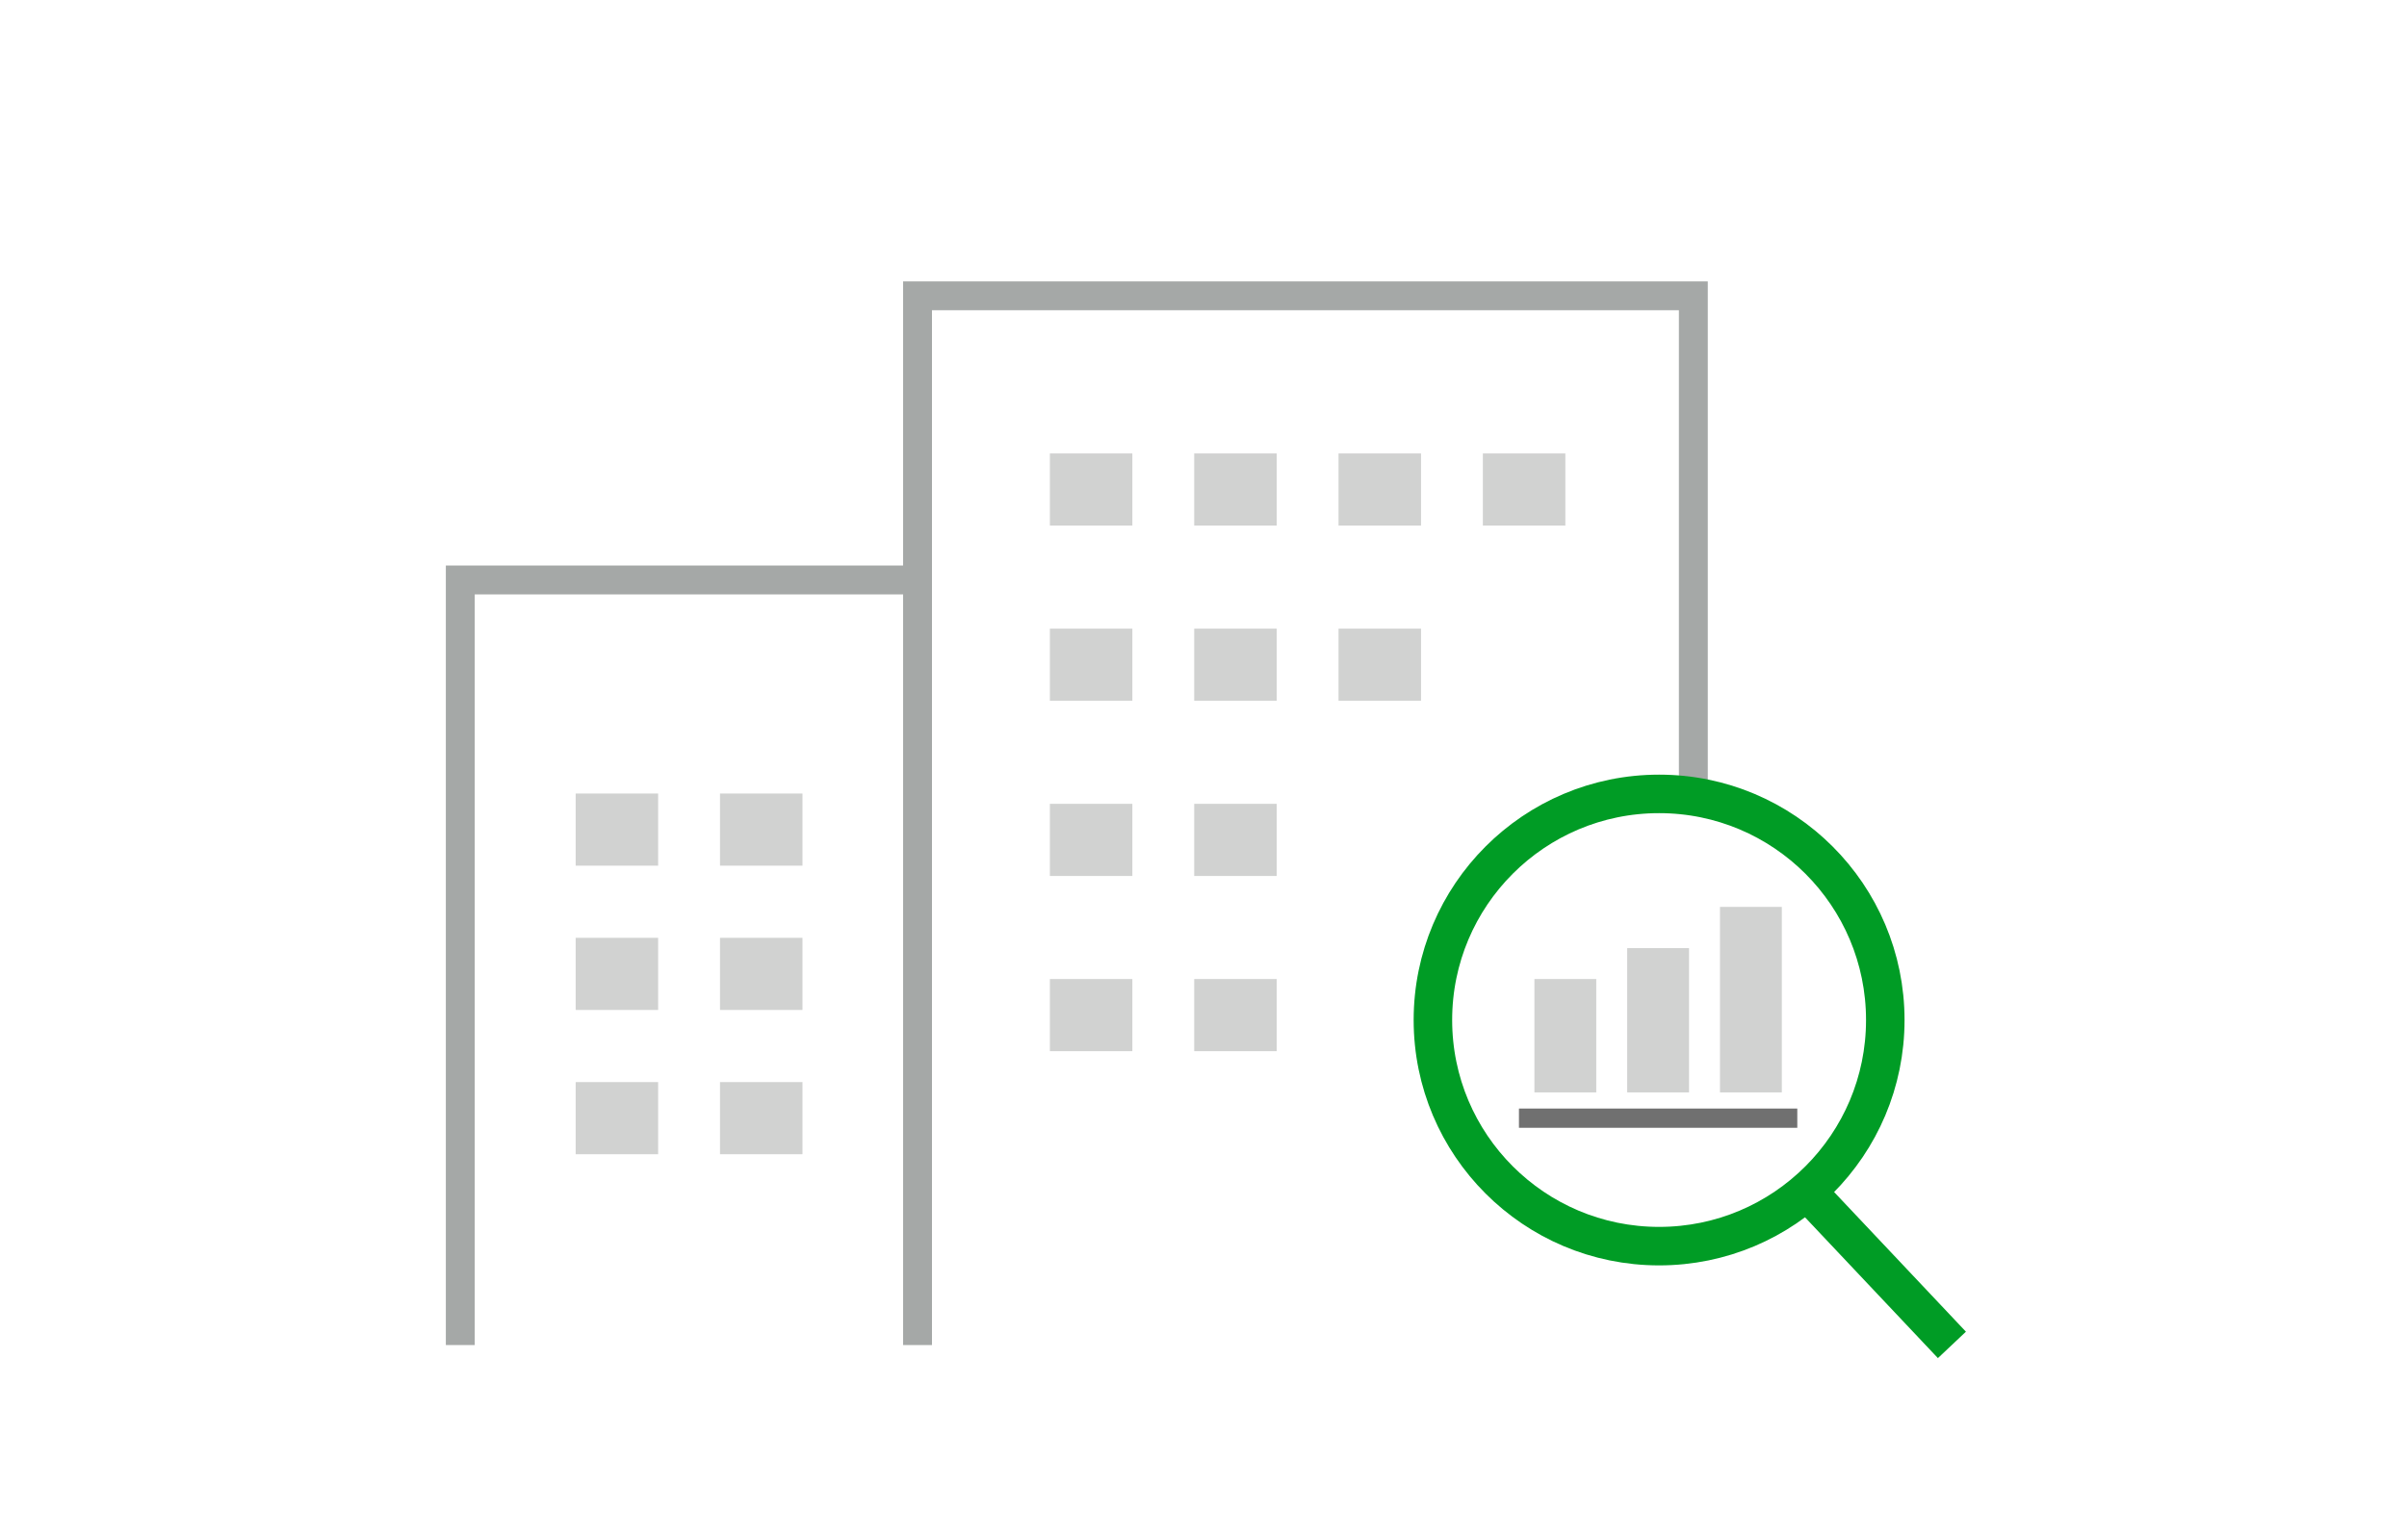 <svg xmlns="http://www.w3.org/2000/svg" width="250" height="160" viewBox="0 0 250 160">
  <defs>
    <style>
      .cls-1 {
        fill: none;
      }

      .cls-2, .cls-4, .cls-5, .cls-6 {
        fill: none;
      }

      .cls-2 {
        stroke: #a5a8a7;
      }

      .cls-2, .cls-4 {
        stroke-width: 3px;
      }

      .cls-3 {
        fill: #d1d2d1;
      }

      .cls-4, .cls-5 {
        stroke: #009c25;
      }

      .cls-4 {
        stroke-linecap: round;
      }

      .cls-5 {
        stroke-miterlimit: 10;
        stroke-width: 4px;
      }

      .cls-6 {
        stroke: #707070;
        stroke-width: 2px;
      }
    </style>
  </defs>
  <g id="ipo_ma_01" transform="translate(-72.459 -19)">
    <rect id="長方形_1664" data-name="長方形 1664" class="cls-1" width="250" height="160" transform="translate(72.459 19)"/>
    <g id="icon" transform="translate(-331.124 -616.781)">
      <path id="パス_477" data-name="パス 477" class="cls-2" d="M378.39,760.084v-79.49h46.419" transform="translate(73 15.442)"/>
      <rect id="長方形_1507" data-name="長方形 1507" class="cls-3" width="8.566" height="7.495" transform="translate(463.374 718.225)"/>
      <rect id="長方形_1508" data-name="長方形 1508" class="cls-3" width="8.566" height="7.495" transform="translate(478.365 718.225)"/>
      <rect id="長方形_1510" data-name="長方形 1510" class="cls-3" width="8.566" height="7.495" transform="translate(463.374 733.216)"/>
      <rect id="長方形_1511" data-name="長方形 1511" class="cls-3" width="8.566" height="7.495" transform="translate(478.365 733.216)"/>
      <rect id="長方形_1513" data-name="長方形 1513" class="cls-3" width="8.566" height="7.495" transform="translate(463.374 748.206)"/>
      <rect id="長方形_1514" data-name="長方形 1514" class="cls-3" width="8.566" height="7.495" transform="translate(478.365 748.206)"/>
      <path id="パス_480" data-name="パス 480" class="cls-2" d="M378.39,819.608V710.594h80.578v51.2" transform="translate(120.492 -44.081)"/>
      <rect id="長方形_1517" data-name="長方形 1517" class="cls-3" width="8.566" height="7.495" transform="translate(527.618 682.891)"/>
      <rect id="長方形_1518" data-name="長方形 1518" class="cls-3" width="8.566" height="7.495" transform="translate(557.599 682.891)"/>
      <rect id="長方形_1520" data-name="長方形 1520" class="cls-3" width="8.566" height="7.495" transform="translate(527.618 701.094)"/>
      <rect id="長方形_1522" data-name="長方形 1522" class="cls-3" width="8.566" height="7.495" transform="translate(512.628 682.891)"/>
      <rect id="長方形_1523" data-name="長方形 1523" class="cls-3" width="8.566" height="7.495" transform="translate(542.609 701.094)"/>
      <rect id="長方形_1525" data-name="長方形 1525" class="cls-3" width="8.566" height="7.495" transform="translate(542.609 682.891)"/>
      <rect id="長方形_1526" data-name="長方形 1526" class="cls-3" width="8.566" height="7.495" transform="translate(512.628 701.094)"/>
      <path id="パス_486" data-name="パス 486" class="cls-4" d="M501.221,648.95" transform="translate(-8.653 2)"/>
      <rect id="長方形_1533" data-name="長方形 1533" class="cls-3" width="8.566" height="7.495" transform="translate(527.619 719.296)"/>
      <rect id="長方形_1535" data-name="長方形 1535" class="cls-3" width="8.566" height="7.495" transform="translate(512.628 719.296)"/>
      <rect id="長方形_1537" data-name="長方形 1537" class="cls-3" width="8.566" height="7.495" transform="translate(527.619 737.499)"/>
      <rect id="長方形_1539" data-name="長方形 1539" class="cls-3" width="8.566" height="7.495" transform="translate(512.628 737.499)"/>
      <circle id="楕円形_75" data-name="楕円形 75" class="cls-5" cx="23.493" cy="23.493" r="23.493" transform="translate(552.41 718.264)"/>
      <line id="線_277" data-name="線 277" class="cls-5" x1="15.089" y1="15.992" transform="translate(591.228 759.519)"/>
      <line id="線_281" data-name="線 281" class="cls-6" x2="28.91" transform="translate(561.347 751.954)"/>
      <rect id="長方形_1540" data-name="長方形 1540" class="cls-3" width="6.424" height="11.778" transform="translate(562.953 737.499)"/>
      <rect id="長方形_1541" data-name="長方形 1541" class="cls-3" width="6.424" height="14.99" transform="translate(572.589 734.286)"/>
      <rect id="長方形_1542" data-name="長方形 1542" class="cls-3" width="6.424" height="19.273" transform="translate(582.226 730.003)"/>
    </g>
  </g>
</svg>
